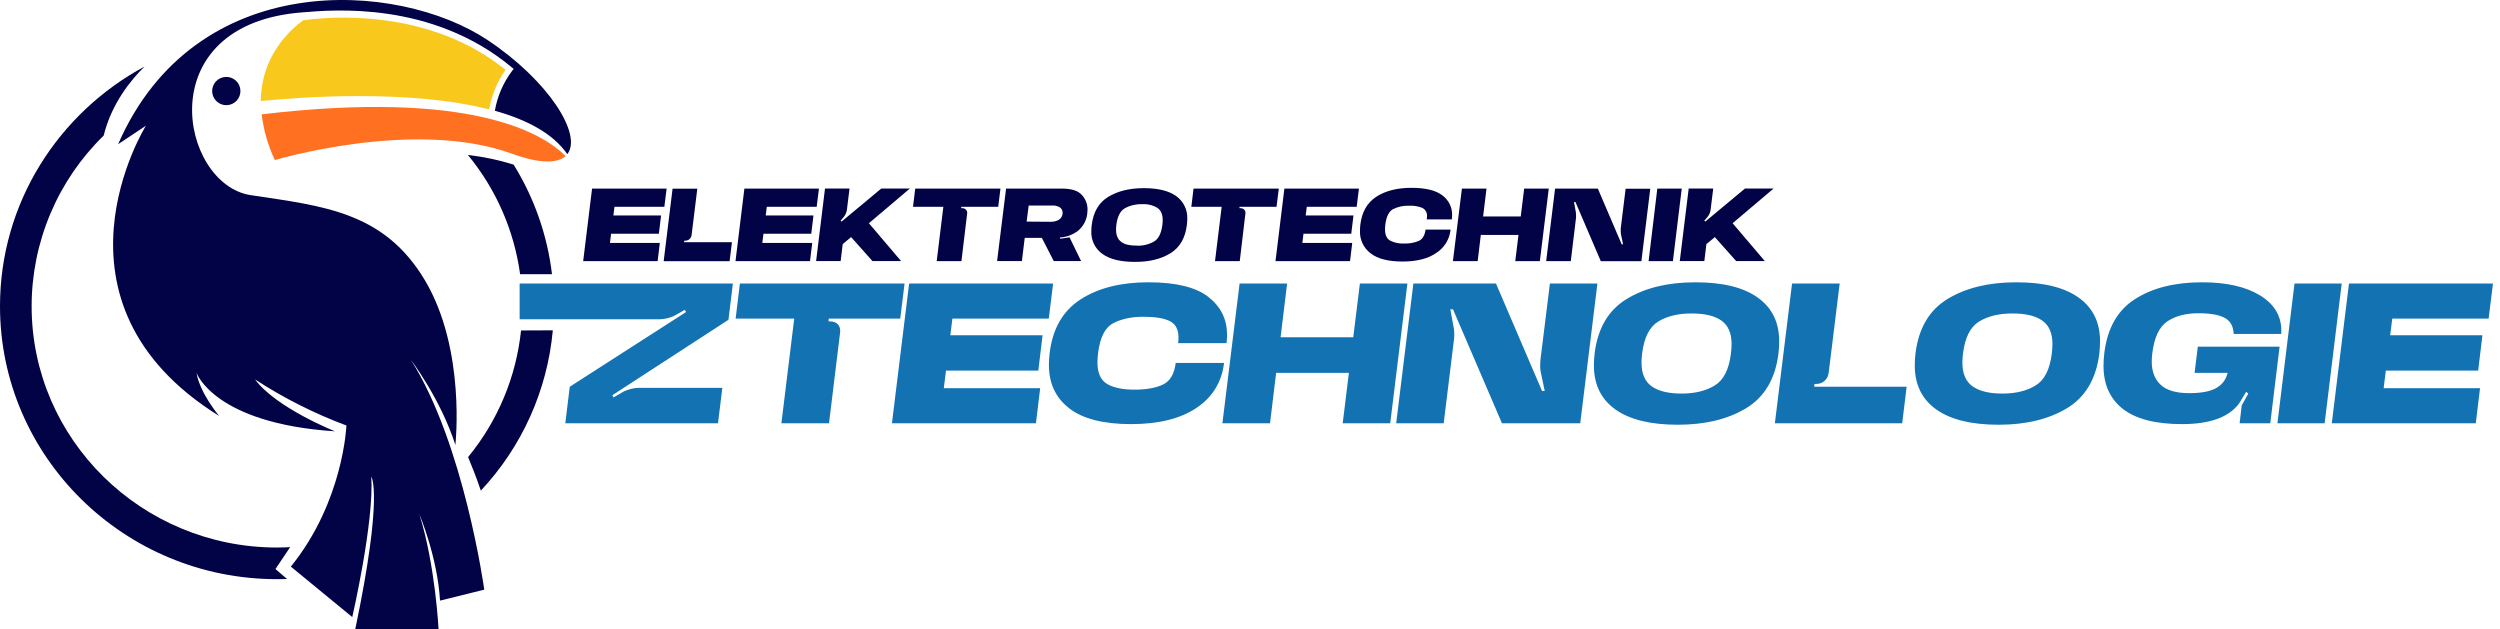 <svg width="278" height="70" viewBox="0 0 278 70" fill="none" xmlns="http://www.w3.org/2000/svg">
<path d="M189.52 24.536L189.628 24.639L194.043 20.963H197.225L192.667 24.823L196.243 29.027H193.057L190.69 26.366L189.752 27.141L189.523 29.027H186.792L187.783 20.963H190.511L190.218 23.342C190.197 23.503 190.15 23.658 190.077 23.803C190.012 23.947 189.922 24.079 189.813 24.193L189.52 24.536Z" fill="#020247"/>
<path d="M184.293 20.972H187.009L186.027 29.035H183.325L184.293 20.972Z" fill="#020247"/>
<path d="M174.672 29.035H171.936L172.924 20.972H177.679L180.333 27.173H180.486L180.242 26C180.228 25.903 180.222 25.805 180.225 25.706C180.219 25.609 180.219 25.511 180.225 25.413L180.77 20.984H183.51L182.521 29.044H178.01L175.194 22.471H175.03L175.238 23.621C175.252 23.718 175.258 23.816 175.256 23.914C175.264 24.012 175.264 24.11 175.256 24.208L174.672 29.035Z" fill="#020247"/>
<path d="M162.565 20.972H165.298L164.923 24.073H169.106L169.487 20.972H172.223L171.232 29.035H168.498L168.856 26.126H164.668L164.316 29.035H161.564L162.565 20.972Z" fill="#020247"/>
<path d="M155.953 29.082C154.369 29.082 153.186 28.776 152.404 28.164C152.02 27.873 151.713 27.492 151.509 27.056C151.305 26.62 151.209 26.141 151.23 25.66C151.231 25.429 151.245 25.199 151.271 24.97C151.442 23.562 152.035 22.53 153.052 21.873C154.069 21.216 155.367 20.887 156.947 20.887C158.537 20.887 159.689 21.17 160.402 21.735C160.743 21.986 161.019 22.314 161.206 22.694C161.392 23.074 161.484 23.492 161.476 23.914C161.476 24.076 161.467 24.238 161.447 24.398H158.657C158.672 24.291 158.681 24.183 158.684 24.076C158.702 23.885 158.665 23.694 158.576 23.525C158.487 23.356 158.35 23.217 158.182 23.125C157.702 22.932 157.185 22.847 156.669 22.876C156.067 22.855 155.47 22.982 154.929 23.245C154.456 23.488 154.163 24.063 154.049 24.97C154.026 25.153 154.014 25.337 154.014 25.522C154.014 26.108 154.199 26.528 154.568 26.751C155.058 26.998 155.605 27.111 156.152 27.079C156.708 27.1 157.261 27 157.774 26.786C158.191 26.592 158.44 26.173 158.519 25.533H161.303C161.251 26.058 161.08 26.564 160.805 27.014C160.529 27.464 160.155 27.845 159.71 28.129C158.791 28.767 157.539 29.084 155.953 29.082Z" fill="#020247"/>
<path d="M142.824 20.972H151.113L150.864 22.996H145.315L145.194 23.958H150.506L150.26 25.994H144.945L144.822 27.012H150.368L150.125 29.035H141.836L142.824 20.972Z" fill="#020247"/>
<path d="M137.861 29.035H135.11L135.849 22.996H132.476L132.722 20.972H142.202L141.95 22.996H137.844L137.823 23.152H137.926C138.01 23.147 138.094 23.16 138.172 23.19C138.249 23.222 138.318 23.27 138.375 23.331C138.425 23.395 138.462 23.469 138.483 23.548C138.501 23.628 138.501 23.711 138.483 23.791L137.861 29.035Z" fill="#020247"/>
<path d="M126.187 29.121C124.613 29.121 123.415 28.827 122.591 28.241C122.191 27.957 121.867 27.577 121.652 27.136C121.436 26.694 121.334 26.206 121.356 25.715C121.358 25.485 121.372 25.255 121.398 25.026C121.576 23.571 122.191 22.524 123.245 21.884C124.299 21.245 125.616 20.924 127.196 20.922C128.774 20.922 129.972 21.216 130.789 21.802C131.189 22.088 131.511 22.469 131.727 22.91C131.943 23.352 132.045 23.84 132.024 24.331C132.024 24.561 132.01 24.791 131.98 25.02C131.802 26.479 131.186 27.53 130.132 28.173C129.078 28.817 127.763 29.132 126.187 29.121ZM126.419 27.32C127.083 27.346 127.741 27.187 128.32 26.862C128.83 26.569 129.141 25.938 129.255 25.008C129.279 24.829 129.291 24.649 129.291 24.469C129.291 23.841 129.097 23.392 128.704 23.116C128.185 22.808 127.585 22.664 126.982 22.706C126.316 22.682 125.655 22.841 125.073 23.166C124.568 23.46 124.254 24.084 124.14 25.002C124.117 25.177 124.105 25.352 124.105 25.527C124.105 26.165 124.3 26.625 124.692 26.906C125.079 27.199 125.651 27.314 126.41 27.314L126.419 27.32Z" fill="#020247"/>
<path d="M111.876 20.972H118.103C119.124 20.972 119.863 21.201 120.283 21.662C120.708 22.106 120.942 22.7 120.934 23.316C120.934 23.456 120.925 23.596 120.907 23.735C120.868 24.12 120.751 24.493 120.564 24.832C120.377 25.171 120.124 25.468 119.819 25.706C119.239 26.129 118.55 26.375 117.833 26.416L117.913 26.545L118.936 26.393L120.218 29.033H117.179L115.851 26.448H113.95L113.633 29.033H110.876L111.876 20.972ZM116.816 24.662C117.145 24.677 117.471 24.597 117.757 24.433C117.872 24.359 117.967 24.258 118.036 24.14C118.106 24.025 118.149 23.896 118.162 23.762V23.642C118.162 23.534 118.138 23.427 118.092 23.331C118.043 23.235 117.974 23.151 117.889 23.084C117.637 22.913 117.334 22.833 117.03 22.855H114.39L114.161 24.642L116.816 24.662Z" fill="#020247"/>
<path d="M106.911 29.035H104.162L104.901 22.996H101.528L101.772 20.972H111.252L111.002 22.996H106.896L106.878 23.152H106.978C107.061 23.143 107.145 23.155 107.223 23.186C107.301 23.217 107.37 23.267 107.424 23.331C107.48 23.393 107.521 23.469 107.541 23.55C107.562 23.631 107.562 23.716 107.541 23.797L106.911 29.035Z" fill="#020247"/>
<path d="M93.474 24.536L93.582 24.639L98 20.963H101.179L96.621 24.823L100.197 29.027H97.014L94.644 26.366L93.709 27.141L93.48 29.027H90.752L91.74 20.963H94.468L94.175 23.342C94.15 23.502 94.102 23.657 94.031 23.803C93.967 23.947 93.879 24.078 93.77 24.193L93.474 24.536Z" fill="#020247"/>
<path d="M82.776 20.972H91.066L90.816 22.996H85.267L85.147 23.958H90.458L90.212 25.994H84.897L84.771 27.012H90.321L90.074 29.035H81.788L82.776 20.972Z" fill="#020247"/>
<path d="M76.089 26.774L76.069 26.935H81.392L81.134 29.044H73.801L74.79 20.981H77.541L76.907 26.123C76.892 26.3 76.81 26.464 76.679 26.583C76.546 26.704 76.371 26.768 76.192 26.762L76.089 26.774Z" fill="#020247"/>
<path d="M65.838 20.972H74.127L73.877 22.996H68.328L68.208 23.958H73.511L73.267 25.994H67.952L67.826 27.012H73.373L73.129 29.035H64.849L65.838 20.972Z" fill="#020247"/>
<path d="M261.206 31.529H277.218L276.734 35.431H266.018L265.788 37.285H276.044L275.572 41.21H265.304L265.062 43.166H275.779L275.307 47.069H259.295L261.206 31.529Z" fill="#1272B2"/>
<path d="M255.15 31.529H260.399L258.5 47.069H253.251L255.15 31.529Z" fill="#1272B2"/>
<path d="M242.646 47.161C239.715 47.161 237.524 46.601 236.074 45.48C234.631 44.352 233.91 42.752 233.91 40.68C233.91 40.227 233.94 39.752 234.002 39.253C234.339 36.49 235.479 34.491 237.42 33.256C239.362 32.013 241.845 31.391 244.868 31.391C247.569 31.391 249.714 31.874 251.303 32.841C252.891 33.808 253.685 35.12 253.685 36.778C253.685 36.893 253.682 37.012 253.674 37.135H248.379C248.356 36.298 248.034 35.708 247.412 35.362C246.79 35.009 245.808 34.833 244.465 34.833C243.053 34.833 241.898 35.136 241 35.742C240.103 36.348 239.546 37.538 239.331 39.31C239.293 39.633 239.274 39.936 239.274 40.22C239.274 41.317 239.608 42.177 240.275 42.798C240.943 43.412 241.994 43.719 243.429 43.719C244.787 43.719 245.797 43.527 246.457 43.144C247.117 42.767 247.535 42.207 247.711 41.463H244.039L244.396 38.551H253.49L252.454 47.069H249.047L249.277 45.089L250.013 43.765L249.772 43.569L249 44.847C247.865 46.39 245.747 47.161 242.646 47.161Z" fill="#1272B2"/>
<path d="M222.257 47.23C219.211 47.23 216.893 46.662 215.305 45.526C213.716 44.391 212.922 42.76 212.922 40.634C212.922 40.212 212.949 39.767 213.002 39.299C213.348 36.498 214.537 34.48 216.571 33.244C218.604 32.009 221.148 31.391 224.203 31.391C227.249 31.391 229.563 31.959 231.144 33.094C232.732 34.223 233.526 35.846 233.526 37.964C233.526 38.386 233.5 38.831 233.446 39.299C233.101 42.108 231.911 44.133 229.877 45.377C227.844 46.612 225.304 47.23 222.257 47.23ZM222.683 43.765C224.149 43.765 225.373 43.466 226.355 42.867C227.345 42.269 227.947 41.079 228.162 39.299C228.208 38.923 228.231 38.574 228.231 38.251C228.231 37.047 227.855 36.179 227.103 35.65C226.359 35.12 225.25 34.856 223.777 34.856C222.303 34.856 221.075 35.151 220.093 35.742C219.111 36.333 218.509 37.519 218.286 39.299C218.24 39.66 218.217 39.997 218.217 40.312C218.217 41.54 218.593 42.422 219.345 42.959C220.097 43.496 221.21 43.765 222.683 43.765Z" fill="#1272B2"/>
<path d="M201.774 42.695L201.74 43.005H212.019L211.524 47.069H197.366L199.277 31.529H204.572L203.351 41.44C203.305 41.816 203.152 42.119 202.891 42.349C202.638 42.58 202.323 42.695 201.947 42.695H201.774Z" fill="#1272B2"/>
<path d="M186.577 47.23C183.531 47.23 181.213 46.662 179.624 45.526C178.036 44.391 177.242 42.76 177.242 40.634C177.242 40.212 177.269 39.767 177.322 39.299C177.668 36.498 178.857 34.48 180.891 33.244C182.924 32.009 185.468 31.391 188.522 31.391C191.569 31.391 193.883 31.959 195.464 33.094C197.052 34.223 197.846 35.846 197.846 37.964C197.846 38.386 197.819 38.831 197.766 39.299C197.42 42.108 196.231 44.133 194.197 45.377C192.164 46.612 189.624 47.23 186.577 47.23ZM187.003 43.765C188.469 43.765 189.693 43.466 190.675 42.867C191.665 42.269 192.267 41.079 192.482 39.299C192.528 38.923 192.551 38.574 192.551 38.251C192.551 37.047 192.175 36.179 191.423 35.65C190.679 35.12 189.57 34.856 188.097 34.856C186.623 34.856 185.395 35.151 184.413 35.742C183.431 36.333 182.828 37.519 182.606 39.299C182.56 39.66 182.537 39.997 182.537 40.312C182.537 41.54 182.913 42.422 183.665 42.959C184.417 43.496 185.53 43.765 187.003 43.765Z" fill="#1272B2"/>
<path d="M160.539 47.069H155.256L157.167 31.529H166.352L171.475 43.477H171.774L171.302 41.221C171.279 41.052 171.268 40.864 171.268 40.657C171.268 40.442 171.275 40.247 171.291 40.07L172.35 31.529H177.633L175.722 47.069H167.02L161.575 34.395H161.276L161.679 36.594C161.702 36.755 161.713 36.935 161.713 37.135C161.721 37.327 161.713 37.511 161.69 37.687L160.539 47.069Z" fill="#1272B2"/>
<path d="M137.843 31.529H143.126L142.401 37.503H150.482L151.219 31.529H156.502L154.591 47.069H149.308L149.998 41.463H141.906L141.227 47.069H135.932L137.843 31.529Z" fill="#1272B2"/>
<path d="M125.767 47.161C122.705 47.161 120.418 46.578 118.906 45.411C117.395 44.245 116.639 42.637 116.639 40.588C116.639 40.166 116.666 39.725 116.719 39.264C117.049 36.548 118.196 34.556 120.161 33.29C122.126 32.024 124.639 31.391 127.701 31.391C130.77 31.391 132.996 31.936 134.377 33.025C135.758 34.108 136.449 35.508 136.449 37.227C136.449 37.526 136.43 37.837 136.391 38.159H131.004C131.035 37.937 131.05 37.73 131.05 37.538C131.05 36.64 130.728 36.03 130.083 35.708C129.439 35.385 128.464 35.224 127.16 35.224C125.832 35.224 124.712 35.462 123.798 35.938C122.885 36.406 122.321 37.515 122.106 39.264C122.06 39.648 122.037 40.001 122.037 40.323C122.037 41.474 122.394 42.265 123.108 42.695C123.821 43.117 124.842 43.328 126.17 43.328C127.459 43.328 128.503 43.144 129.301 42.775C130.106 42.399 130.586 41.593 130.74 40.358H136.115C135.854 42.499 134.83 44.168 133.042 45.365C131.254 46.562 128.829 47.161 125.767 47.161Z" fill="#1272B2"/>
<path d="M101.095 31.529H117.107L116.623 35.431H105.906L105.676 37.285H115.932L115.461 41.21H105.193L104.951 43.166H115.668L115.196 47.069H99.184L101.095 31.529Z" fill="#1272B2"/>
<path d="M92.186 47.069H86.891L88.318 35.431H81.803L82.275 31.529H100.589L100.106 35.431H92.163L92.129 35.73L92.324 35.742C92.7 35.742 92.988 35.857 93.188 36.087C93.387 36.31 93.464 36.609 93.418 36.985L92.186 47.069Z" fill="#1272B2"/>
<path d="M80.324 43.132L79.841 47.069H62.862L63.357 43.005L76.295 34.694L76.146 34.453L74.972 35.12C74.734 35.236 74.469 35.328 74.177 35.397C73.886 35.466 73.617 35.5 73.372 35.5H57.783L57.783 31.529H81.498L81.003 35.558L68.088 43.949L68.226 44.191L69.377 43.523C69.608 43.408 69.868 43.316 70.16 43.247C70.459 43.17 70.732 43.132 70.977 43.132H80.324Z" fill="#1272B2"/>
<path d="M25.525 11.654C26.37 11.454 26.894 10.608 26.694 9.762C26.495 8.917 25.648 8.394 24.803 8.594C23.958 8.793 23.435 9.64 23.634 10.485C23.834 11.33 24.68 11.853 25.525 11.654Z" fill="#020247"/>
<path d="M30.564 17.802C29.808 16.195 29.312 14.478 29.097 12.715C52.425 9.947 60.409 14.851 62.896 17.356C61.99 18.168 60.042 18.236 56.842 17.062C46.016 13.164 30.564 17.802 30.564 17.802Z" fill="#FF7121"/>
<path d="M56.22 7.77C55.291 9.082 54.668 10.585 54.398 12.17C45.431 9.864 33.071 10.826 29 11.237C29.035 6.383 32.036 3.497 33.693 2.262C36.374 1.869 47.59 0.792 56.22 7.77Z" fill="#F9C81D"/>
<path d="M16.226 13.98L13.134 16.033C21.702 -3.593 44.226 -2.208 54.228 4.459C61.03 8.993 64.787 14.992 63.083 17.139C61.49 14.827 58.554 13.302 55.029 12.316C55.303 10.721 55.951 9.213 56.921 7.917L57.123 7.667L56.877 7.462C48.024 0.109 36.993 1.094 33.737 1.367C16.472 2.602 20.007 20.506 27.871 21.697C35.919 22.917 42.724 23.515 47.276 31.212C51.829 38.908 50.638 49.483 50.638 49.483C49.013 44.385 45.678 39.994 45.678 39.994C51.614 49.348 53.85 65.571 53.85 65.571L48.931 66.788C48.637 61.869 46.628 57.179 46.628 57.179C48.414 62.817 48.769 70 48.769 70H39.498C42.668 54.877 41.287 53.005 41.287 53.005C41.612 58.047 39.172 68.618 39.172 68.618L32.341 63.007C38.207 55.771 38.521 47.315 38.521 47.315C34.955 45.985 31.547 44.267 28.358 42.191C30.704 45.361 37.248 47.963 37.248 47.963C23.802 47.083 21.852 41.458 21.852 41.458C22.23 43.736 24.371 46.256 24.371 46.256C3.974 33.576 16.226 13.98 16.226 13.98Z" fill="#020247"/>
<path d="M57.939 36.747C57.401 41.916 55.353 46.812 52.052 50.826C52.448 51.773 53.002 53.172 53.468 54.557C58.048 49.673 60.865 43.4 61.473 36.732L57.939 36.747Z" fill="#020247"/>
<path d="M57.836 30.49H61.382C60.867 26.167 59.411 22.009 57.117 18.309C55.46 17.788 53.757 17.428 52.031 17.233C55.16 21.027 57.169 25.618 57.836 30.49Z" fill="#020247"/>
<path d="M16.074 7.398C6.506 12.554 0 22.568 0 34.051C0 50.788 13.815 64.403 30.798 64.403C31.174 64.403 31.546 64.403 31.916 64.38L30.631 63.277L32.262 60.843C31.778 60.866 31.288 60.884 30.795 60.884C15.754 60.884 3.517 48.858 3.517 34.051C3.519 30.513 4.23 27.012 5.606 23.753C6.982 20.494 8.996 17.543 11.53 15.074C12.401 11.522 14.543 8.902 16.074 7.398Z" fill="#020247"/>
</svg>
